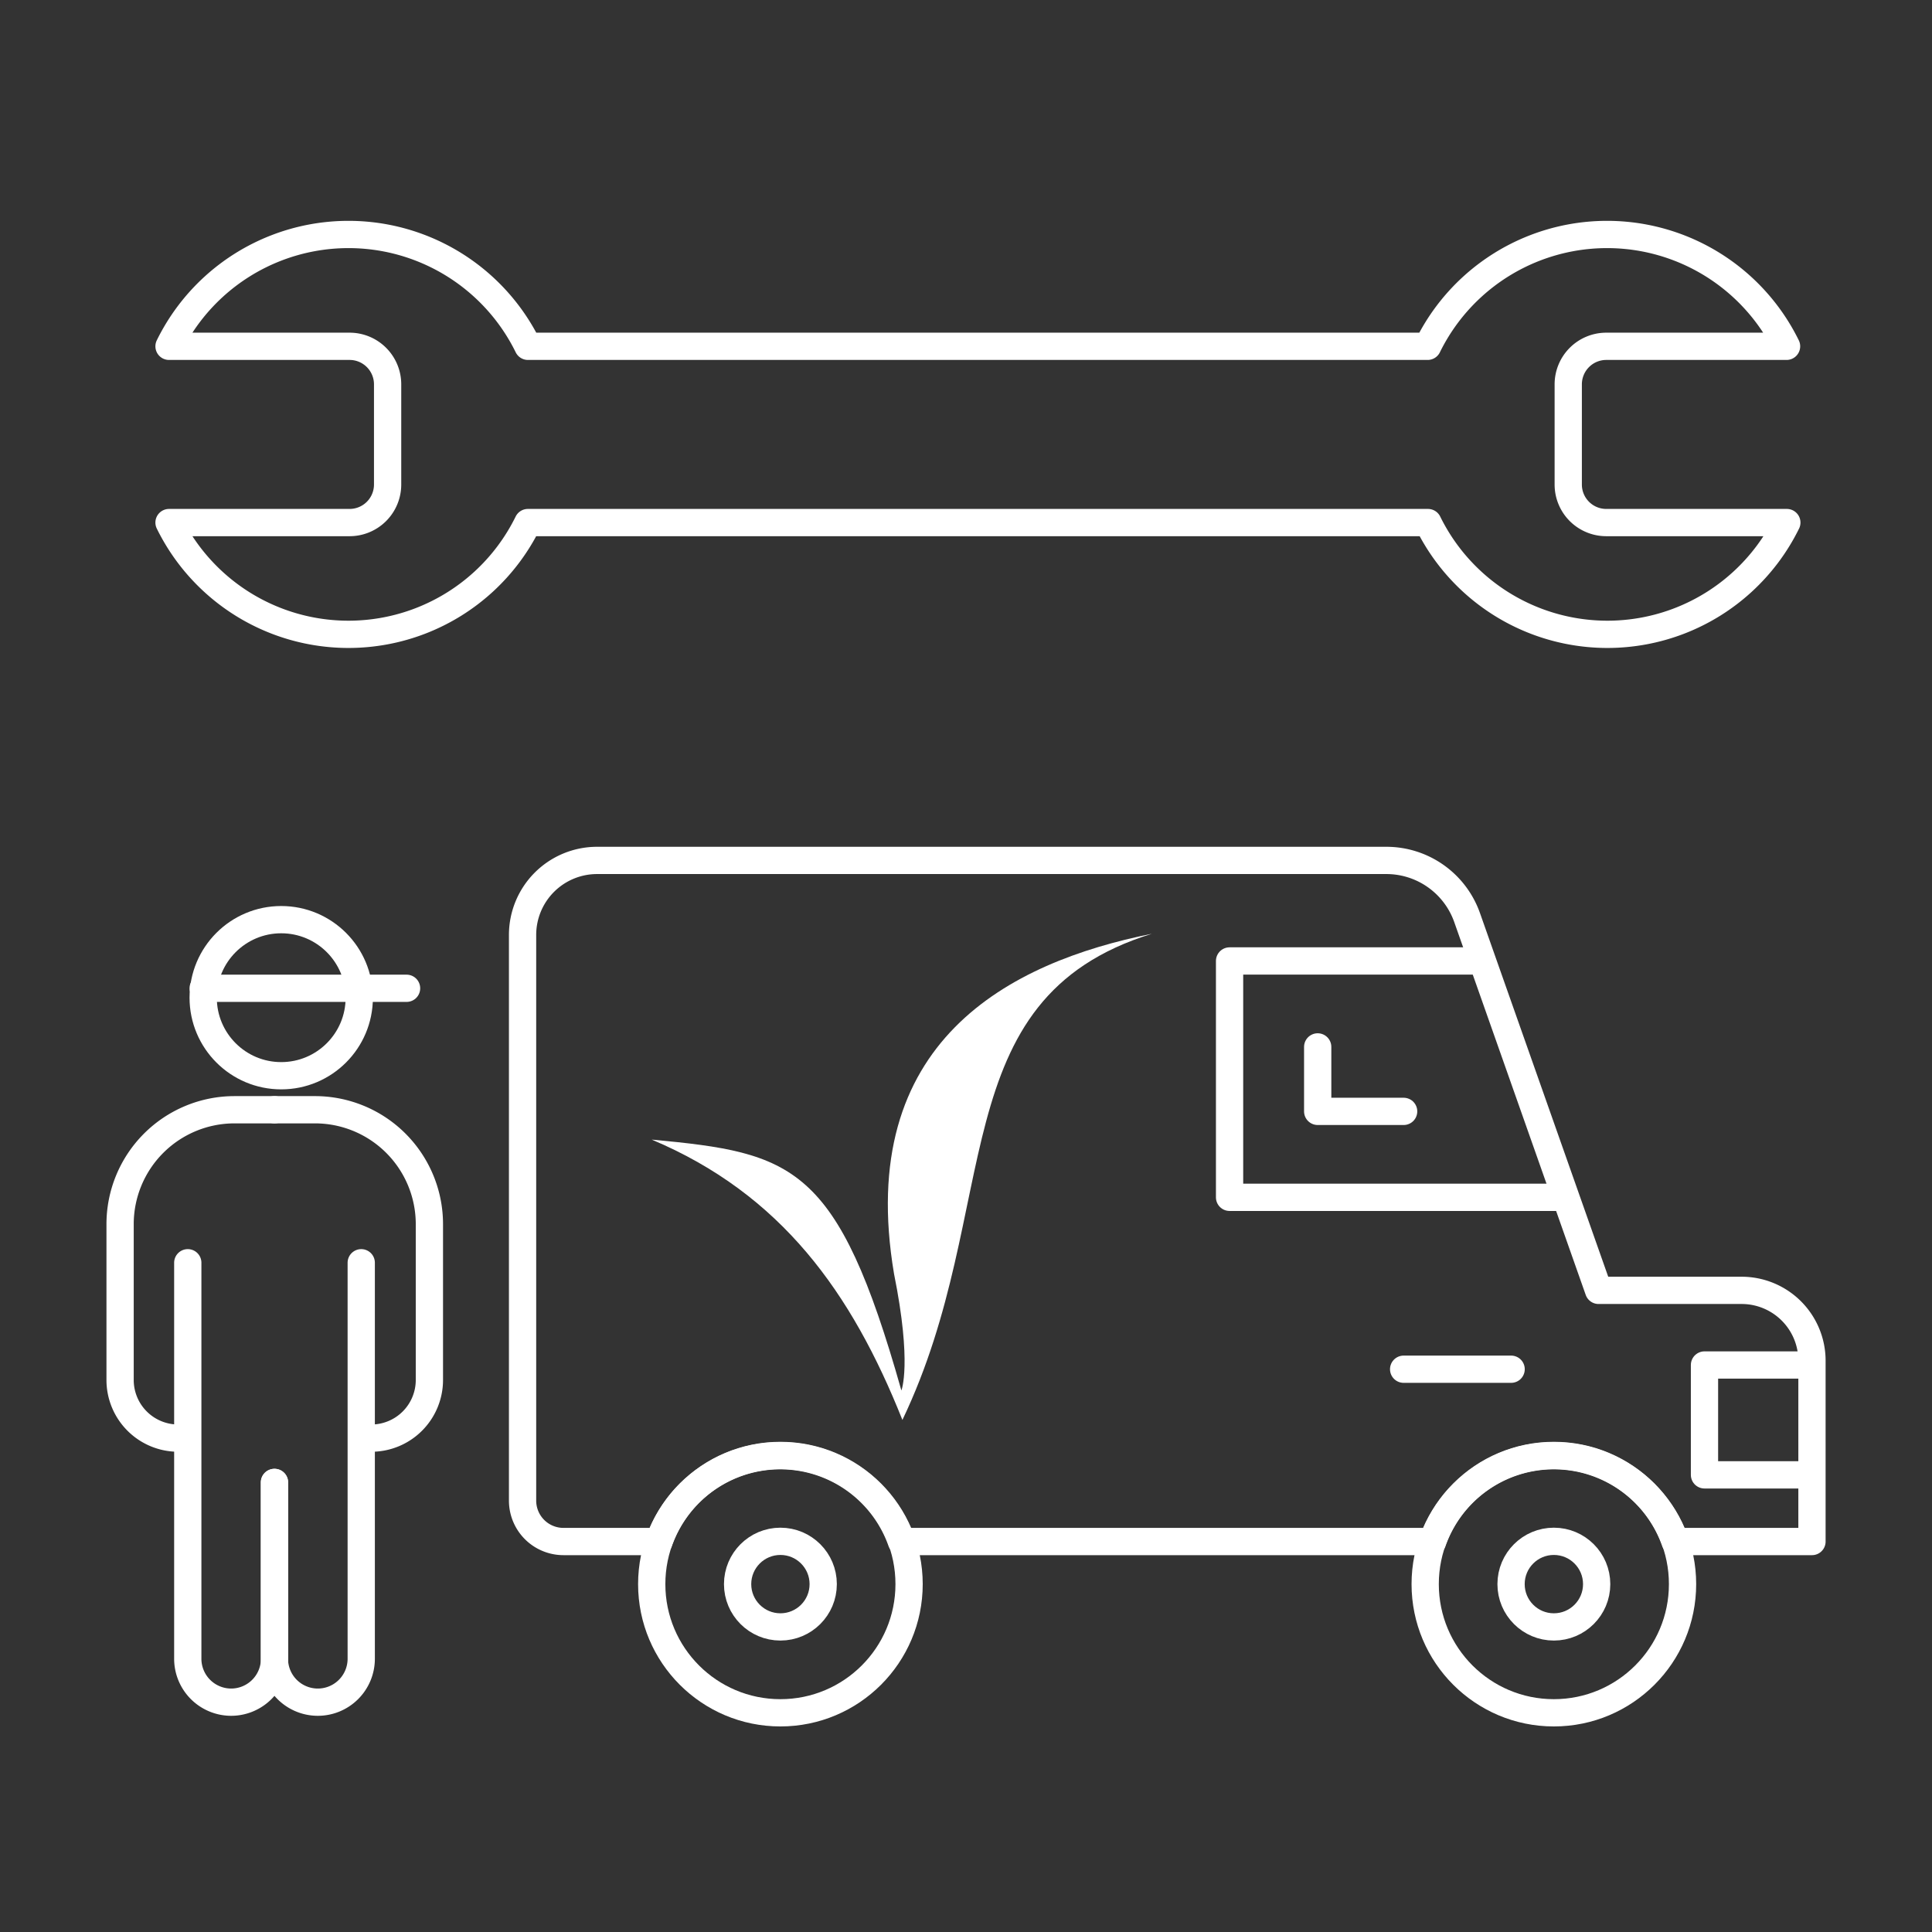 <?xml version="1.0" encoding="UTF-8"?>
<svg xmlns="http://www.w3.org/2000/svg" viewBox="0 0 283.46 283.46">
  <rect x="0" y="0" width="283.46" height="283.46" fill="#333333" stroke="none"/>
  <defs>
    <style>.cls-1{fill:none;stroke:#fff;stroke-linecap:round;stroke-linejoin:round;stroke-width:4px;}.cls-2{fill:#fff;}</style>
  </defs>
  <g id="Calque_4" data-name="Calque 4">
    <polyline class="cls-1" points="228.61 175.67 180.4 175.67 180.4 140.99 216.22 140.99"></polyline>
    <polyline class="cls-1" points="265.46 200.27 250.08 200.27 250.08 216.39 265.46 216.39"></polyline>
    <circle class="cls-1" cx="114.5" cy="232.42" r="18.88"></circle>
    <circle class="cls-1" cx="114.5" cy="232.42" r="6.28"></circle>
    <circle class="cls-1" cx="227.98" cy="232.42" r="6.28"></circle>
    <circle class="cls-1" cx="227.98" cy="232.42" r="18.88"></circle>
    <path class="cls-1" d="M265.85,199.63a10.32,10.32,0,0,0-10.31-10.31h-21l-19.29-54.7a12.56,12.56,0,0,0-11.84-8.38H87.6a10.93,10.93,0,0,0-10.93,10.93v83a6,6,0,0,0,6,6H96.69a18.85,18.85,0,0,1,35.56,0H210.2a18.85,18.85,0,0,1,35.56,0h20.09Z"></path>
    <line class="cls-1" x1="205.94" y1="200.89" x2="221.71" y2="200.89"></line>
    <polyline class="cls-1" points="193.33 153.6 193.33 163.06 205.94 163.06"></polyline>
    <path id="Tracé_541" data-name="Tracé 541" class="cls-2" d="M95.62,167.2c19,8,29.33,22.43,36.78,41.13C147.33,177.13,138,146.58,169,137c-20.85,4.18-43.59,15.75-37.83,49.89,2.67,13.24,1.08,17.12,1.08,17.12C122.87,170.83,116.43,169.15,95.62,167.2Z"></path>
    <path class="cls-1" d="M40.28,162.82H34.41a16.79,16.79,0,0,0-16.79,16.79v22.87A8.53,8.53,0,0,0,26.15,211h1.11"></path>
    <path class="cls-1" d="M27.55,185.27v58.1a6.37,6.37,0,0,0,6.37,6.37h0a6.37,6.37,0,0,0,6.36-6.37V217.5"></path>
    <path class="cls-1" d="M40.28,162.82h5.87A16.79,16.79,0,0,1,63,179.61v22.87A8.53,8.53,0,0,1,54.42,211H53.31"></path>
    <path class="cls-1" d="M53,185.27v58.1a6.37,6.37,0,0,1-6.37,6.37h0a6.37,6.37,0,0,1-6.37-6.37V217.5"></path>
    <circle class="cls-1" cx="41.26" cy="146.38" r="11.45"></circle>
    <line class="cls-1" x1="29.81" y1="145" x2="59.65" y2="145"></line>
    <path class="cls-1" d="M92.67,76.67H77.45a29.33,29.33,0,0,1-52.65,0H51.29a5.58,5.58,0,0,0,5.58-5.58V56.39a5.58,5.58,0,0,0-5.58-5.58H24.8a29.33,29.33,0,0,1,52.66,0h132a29.33,29.33,0,0,1,52.66,0H235.67a5.58,5.58,0,0,0-5.58,5.58v14.7a5.58,5.58,0,0,0,5.58,5.58h26.49a29.33,29.33,0,0,1-52.65,0H92.67Z"></path>
  </g>
</svg>
